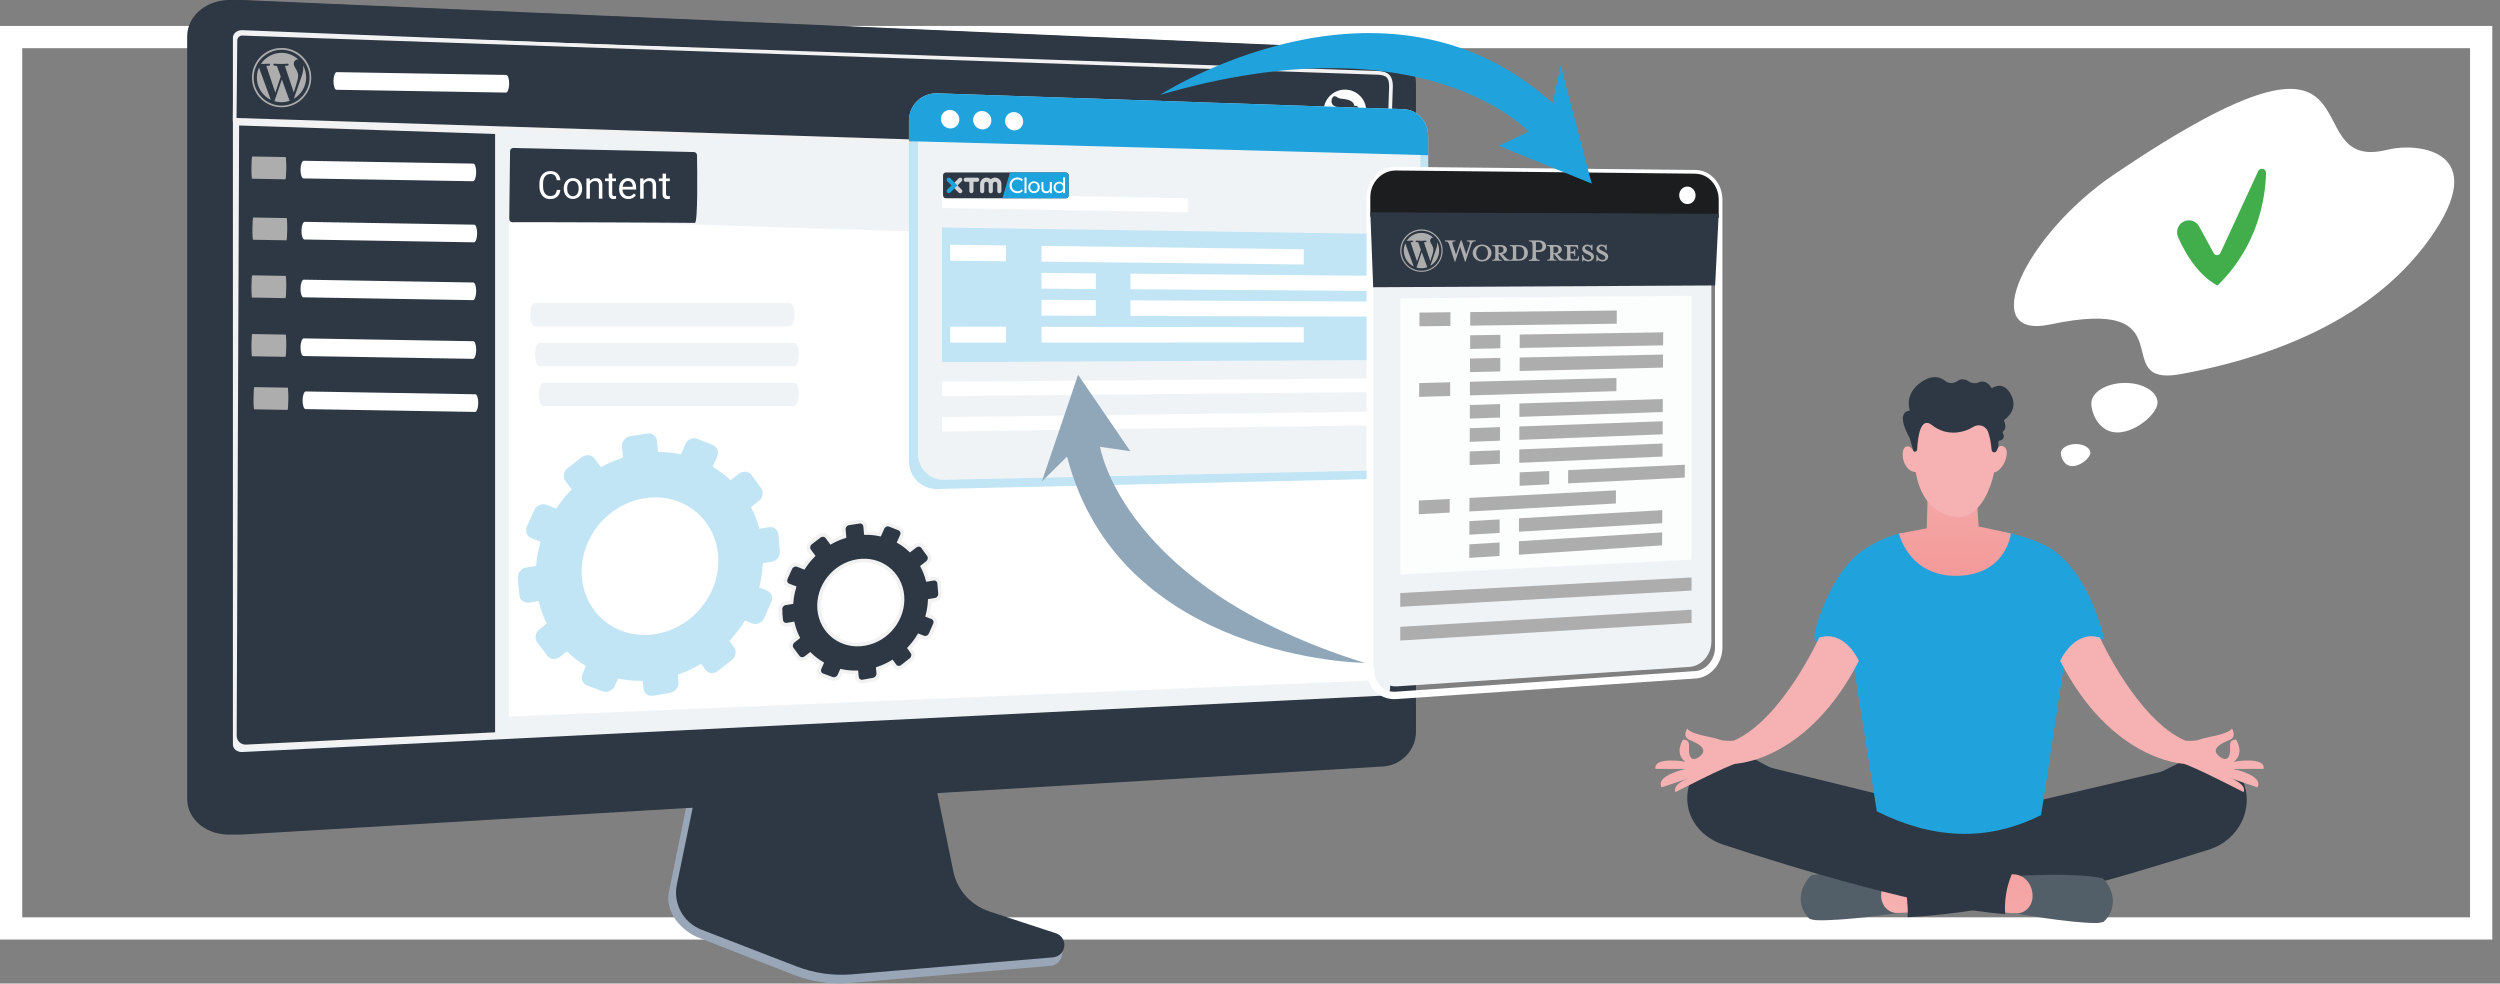 <?xml version="1.0" encoding="UTF-8"?><svg xmlns="http://www.w3.org/2000/svg" xmlns:xlink="http://www.w3.org/1999/xlink" viewBox="0 0 337.26 132.68"><rect x="0" y="0" width="337.26" height="132.68" fill="#808080" stroke="none"/><defs><linearGradient id="e" x1="-11658.28" y1="11.17" x2="-11661.09" y2="13.32" gradientTransform="translate(-11412.27 1247.14) rotate(173.88) scale(1 -1)" gradientUnits="userSpaceOnUse"><stop offset="0" stop-color="#d2b372"/><stop offset="1" stop-color="#f7b6ab"/></linearGradient><linearGradient id="f" x1="-11658.63" y1="10.71" x2="-11661.44" y2="12.86" xlink:href="#e"/><clipPath id="h"><rect x="127.22" y="23.27" width="16.94" height="3.48" fill="none"/></clipPath><clipPath id="i"><rect x="127.22" y="23.27" width="16.94" height="3.48" fill="none"/></clipPath><clipPath id="j"><rect x="127.22" y="23.27" width="16.94" height="3.48" rx=".38" ry=".38" fill="none"/></clipPath><clipPath id="k"><rect x="127.22" y="23.27" width="16.94" height="3.48" fill="none"/></clipPath><linearGradient id="l" x1="269.62" y1="84.4" x2="255.03" y2="123.92" gradientUnits="userSpaceOnUse"><stop offset="0" stop-color="#f2908f"/><stop offset="1" stop-color="#f6b2b2"/></linearGradient><linearGradient id="m" x1="280.9" y1="96.3" x2="266.32" y2="135.8" xlink:href="#l"/><linearGradient id="n" x1="263.89" y1="86.33" x2="263.56" y2="57.07" xlink:href="#l"/><linearGradient id="o" x1="227.24" y1="76.83" x2="227.92" y2="86.89" xlink:href="#l"/><linearGradient id="p" x1="241.18" y1="66.89" x2="241.45" y2="73.42" xlink:href="#l"/><linearGradient id="q" x1="301.72" y1="78.12" x2="300.76" y2="89.81" xlink:href="#l"/><linearGradient id="r" x1="291.42" y1="68.24" x2="288.7" y2="82.8" xlink:href="#l"/><linearGradient id="s" x1="259.06" y1="35.97" x2="262.46" y2="54.19" xlink:href="#l"/><linearGradient id="t" x1="264.69" y1="34.92" x2="268.09" y2="53.14" xlink:href="#l"/><linearGradient id="u" x1="253.02" y1="37.1" x2="256.42" y2="55.32" xlink:href="#l"/><clipPath id="w"><rect x="188.9" y="30.95" width="28.03" height="5.72" fill="none"/></clipPath><clipPath id="x"><rect x="188.9" y="30.95" width="28.03" height="5.72" fill="none"/></clipPath></defs><g isolation="isolate"><g id="b"><g id="c"><g><g><g><g><g><rect x="1.5" y="5" width="333.22" height="120.25" fill="none" stroke="#fff" stroke-miterlimit="10" stroke-width="3"/><g><g id="d"><g><g><path d="M133.12,124.01c-2.47-.82-4.31-2.91-4.83-5.48l-3.59-17.76-30.69,1.09-3.78,18.5c-.53,2.59,1.59,5.19,4.03,6.14l12.84,5.02c2.39,.93,4.96,1.31,7.51,1.09l27.14-2.32c.79-.07,1.43-.69,1.52-1.49,.09-.8,.65-1.7-.11-1.95l-10.04-2.85Z" fill="#98a6b7"/><path d="M133.42,122.93c-2.46-.81-4.3-2.87-4.82-5.41l-3.58-17.53-29.94,1.08-3.77,18.27c-.53,2.56,.87,5.12,3.31,6.07l12.83,4.96c2.39,.92,4.95,1.29,7.5,1.07l27.11-2.29c.79-.07,1.43-.68,1.52-1.47,.09-.79-.38-1.54-1.14-1.78l-9-2.95Z" fill="#2e3844"/></g><g><path d="M31.3,112.58c-3.33,.2-6.05-1.96-6.05-4.81V4.92C25.25,2.07,27.97-.14,31.3,0L185.22,6.68c2.44,.11,4.42,2.17,4.42,4.59V98.74c0,2.43-1.98,4.52-4.42,4.66L31.3,112.58Z" fill="#2e3844"/><path d="M32.68,112.58c-3.33,.2-6.05-1.96-6.05-4.81V4.92C26.63,2.07,29.35-.14,32.68,0L186.6,6.68c2.44,.11,4.42,2.17,4.42,4.59V98.74c0,2.43-1.98,4.52-4.42,4.66l-153.92,9.18Z" fill="#2e3844"/><path d="M32.68,101.45c-.69,.03-1.26-.42-1.26-1.01V5.1c0-.59,.56-1.05,1.26-1.03l153.92,6.1c.51,.02,.93,.45,.93,.96V92.87c0,.51-.42,.94-.93,.97l-153.92,7.61Z" fill="#f0f3f6"/></g></g></g><polygon points="185.39 91.78 68.66 96.66 68.66 29.52 184.77 33.17 185.39 91.78" fill="#fff"/><path d="M93.63,20.51l-24.39-.55c-.23,0-.43,.19-.43,.44l-.11,9.13c0,.25,.19,.46,.42,.45,2.15-.03,24.2,.06,24.62,.09,.42,.03,.32-7.19,.29-9.12,0-.24-.18-.43-.41-.44Z" fill="#2e3844"/><g><path d="M75.59,25.64c-.04,.39-.19,.69-.43,.9-.24,.21-.56,.32-.96,.32-.43,0-.78-.16-1.04-.47-.26-.31-.39-.73-.39-1.25v-.35c0-.34,.06-.64,.18-.9,.12-.26,.29-.46,.52-.6,.22-.14,.48-.21,.78-.21,.39,0,.7,.11,.94,.33,.24,.22,.37,.52,.41,.9h-.49c-.04-.29-.13-.5-.27-.64-.14-.13-.34-.2-.59-.2-.31,0-.55,.11-.73,.34-.18,.23-.26,.55-.26,.98v.35c0,.4,.08,.71,.25,.95,.17,.24,.4,.35,.7,.35,.27,0,.47-.06,.62-.18s.24-.33,.29-.64h.49Z" fill="#fff"/><path d="M76.05,25.41c0-.27,.05-.51,.16-.72,.1-.21,.25-.38,.44-.49,.19-.12,.4-.17,.64-.17,.37,0,.67,.13,.9,.38,.23,.26,.34,.6,.34,1.02v.03c0,.27-.05,.5-.15,.71-.1,.21-.25,.38-.44,.49-.19,.12-.41,.18-.65,.18-.37,0-.67-.13-.9-.39-.23-.26-.34-.6-.34-1.02v-.03Zm.47,.06c0,.3,.07,.54,.21,.73,.14,.18,.33,.27,.56,.27s.42-.09,.56-.28c.14-.19,.21-.45,.21-.78,0-.3-.07-.54-.21-.73s-.33-.28-.57-.28-.42,.09-.56,.27c-.14,.18-.21,.44-.21,.79Z" fill="#fff"/><path d="M79.56,24.08v.34c.22-.26,.5-.39,.83-.39,.58,0,.87,.32,.87,.97v1.8h-.47v-1.8c0-.2-.05-.34-.13-.44-.09-.09-.23-.14-.41-.14-.15,0-.28,.04-.4,.12s-.2,.19-.27,.32v1.94h-.47v-2.72h.44Z" fill="#fff"/><path d="M82.59,23.42v.66h.51v.36h-.51v1.69c0,.11,.02,.19,.07,.25,.05,.05,.12,.08,.23,.08,.05,0,.13-.01,.22-.03v.38c-.12,.03-.24,.05-.36,.05-.21,0-.36-.06-.47-.19-.11-.13-.16-.3-.16-.54v-1.69h-.5v-.36h.5v-.66h.47Z" fill="#fff"/><path d="M84.77,26.85c-.37,0-.67-.12-.9-.36-.23-.24-.35-.57-.35-.97v-.09c0-.27,.05-.51,.15-.72,.1-.21,.25-.38,.43-.5,.18-.12,.39-.18,.6-.18,.35,0,.63,.12,.83,.35,.2,.23,.29,.57,.29,1v.19h-1.84c0,.27,.08,.49,.24,.65,.15,.17,.34,.25,.57,.25,.16,0,.3-.03,.42-.1,.11-.07,.21-.16,.3-.27l.28,.22c-.23,.35-.57,.53-1.03,.53Zm-.06-2.44c-.19,0-.35,.07-.47,.21-.13,.14-.21,.33-.24,.58h1.36v-.04c-.01-.24-.08-.42-.19-.55s-.27-.2-.46-.2Z" fill="#fff"/><path d="M86.81,24.08v.34c.22-.26,.5-.39,.83-.39,.58,0,.87,.32,.87,.97v1.8h-.47v-1.8c0-.2-.05-.34-.13-.44-.09-.09-.23-.14-.41-.14-.15,0-.28,.04-.4,.12s-.2,.19-.27,.32v1.94h-.47v-2.72h.44Z" fill="#fff"/><path d="M89.85,23.42v.66h.51v.36h-.51v1.69c0,.11,.02,.19,.07,.25,.05,.05,.12,.08,.23,.08,.05,0,.13-.01,.22-.03v.38c-.12,.03-.24,.05-.36,.05-.21,0-.36-.06-.47-.19-.11-.13-.16-.3-.16-.54v-1.69h-.5v-.36h.5v-.66h.47Z" fill="#fff"/></g><path d="M107.18,42.45h0c0,.87-.28,1.58-.63,1.58h-34.39c-.35,0-.63-.71-.63-1.58h0c0-.87,.28-1.58,.63-1.58h34.39c.35,0,.63,.71,.63,1.58Z" fill="#f0f3f6"/><path d="M107.77,47.83h0c0,.87-.28,1.58-.63,1.58h-34.35c-.35,0-.63-.71-.63-1.58h0c0-.87,.28-1.58,.63-1.58h34.35c.35,0,.63,.71,.63,1.58Z" fill="#f0f3f6"/><path d="M107.77,53.2h0c0,.87-.28,1.58-.62,1.58h-33.86c-.34,0-.62-.71-.62-1.58h0c0-.87,.28-1.58,.62-1.58h33.86c.34,0,.62,.71,.62,1.58Z" fill="#f0f3f6"/></g></g><path d="M187.34,21.11L31.66,16.16l.1-10.71c0-.51,.43-.92,.94-.9l153.2,5.28c1.29,.06,1.75,.54,1.75,1.84l-.32,9.44Z" fill="#2e3844" fill-rule="evenodd" stroke="#f2f2f2" stroke-miterlimit="10" stroke-width=".5"/></g><g><circle cx="181.44" cy="14.96" r="2.87" fill="#fff"/><g><path d="M180.32,14.16s-.37,1.18-.34,1.77c.03,.59-.06,.99,.64,1.04,.7,.05,1.23-.36,1.48-.98,0,0,.39-.96,.24-1.32-.15-.36-2.03-.51-2.03-.51Z" fill="url(#e)"/><path d="M181.83,15.59h-.09s.28-.76-.05-.85-1.59-.21-1.91-.62c-.3-.4-.13-.97,.2-1.16,.02-.01,.05,0,.06,.02l.03,.05s.08,.02,.08-.02h0s.06-.05,.08-.02c.1,.12,.34,.31,.95,.36,.86,.07,1.45,.35,1.53,.93,0,.04,.05,.05,.08,.03,.06-.04,.16-.07,.3,.02,.25,.17,.21,.68-.25,1.15-.02,.02-.02,.06,.01,.07,.1,.05,.25,.18-.08,.41-.34,.23-.56,.23-.64,.22-.02,0-.04-.02-.04-.04l-.02-.52s-.02-.05-.05-.04l-.18,.02Z" fill="#2e3844"/><path d="M181.82,15.7s.11-.74,.45-.57c.34,.17-.08,.82-.34,.88l-.12-.31Z" fill="url(#f)"/></g></g><path d="M67.04,99.03l-33.84,1.67c-.83,.04-1.53-.62-1.52-1.46l.33-82.57,35.03,1.16V99.03Z" fill="#2e3844" stroke="#f2f2f2" stroke-miterlimit="10" stroke-width=".5"/><path d="M64.24,23.27h0c-.01,.66-.21,1.19-.44,1.18l-22.86-.38c-.23,0-.41-.54-.4-1.2h0c.01-.66,.21-1.19,.44-1.18l22.86,.38c.23,0,.41,.54,.4,1.2Z" fill="#fff"/><path d="M38.62,22.69h0c-.01,.83-.06,1.5-.11,1.5l-4.53-.08s-.07-.67-.06-1.5h0c.01-.83,.06-1.5,.11-1.5l4.53,.08s.07,.67,.06,1.5Z" fill="#adadad"/><path d="M64.37,31.51h0c-.01,.66-.21,1.19-.44,1.18l-22.86-.38c-.23,0-.41-.54-.4-1.2h0c.01-.66,.21-1.19,.44-1.18l22.86,.38c.23,0,.41,.54,.4,1.2Z" fill="#fff"/><path d="M38.75,30.92h0c-.01,.83-.06,1.5-.11,1.5l-4.53-.08s-.07-.67-.06-1.5h0c.01-.83,.06-1.5,.11-1.5l4.53,.08s.07,.67,.06,1.5Z" fill="#adadad"/><path d="M64.24,39.31h0c-.01,.66-.21,1.19-.44,1.18l-22.86-.38c-.23,0-.41-.54-.4-1.2h0c.01-.66,.21-1.19,.44-1.18l22.86,.38c.23,0,.41,.54,.4,1.2Z" fill="#fff"/><path d="M38.62,38.72h0c-.01,.83-.06,1.5-.11,1.5l-4.53-.08s-.07-.67-.06-1.5h0c.01-.83,.06-1.5,.11-1.5l4.53,.08s.07,.67,.06,1.5Z" fill="#adadad"/><path d="M64.24,47.23h0c-.01,.66-.21,1.19-.44,1.18l-22.86-.38c-.23,0-.41-.54-.4-1.2h0c.01-.66,.21-1.19,.44-1.18l22.86,.38c.23,0,.41,.54,.4,1.2Z" fill="#fff"/><path d="M38.62,46.64h0c-.01,.83-.06,1.5-.11,1.5l-4.53-.08s-.07-.67-.06-1.5h0c.01-.83,.06-1.5,.11-1.5l4.53,.08s.07,.67,.06,1.5Z" fill="#adadad"/><path d="M64.52,54.39h0c-.01,.66-.21,1.19-.44,1.18l-22.86-.38c-.23,0-.41-.54-.4-1.2h0c.01-.66,.21-1.19,.44-1.18l22.86,.38c.23,0,.41,.54,.4,1.2Z" fill="#fff"/><path d="M38.9,53.8h0c-.01,.83-.06,1.5-.11,1.5l-4.53-.08s-.07-.67-.06-1.5h0c.01-.83,.06-1.5,.11-1.5l4.53,.08s.07,.67,.06,1.5Z" fill="#adadad"/></g><path d="M69.86,77.96l.2,2.31c.06,.68,.67,1.13,1.35,1.02l1.25-.21c.25,1.08,.62,2.1,1.1,3.05l-.98,.77c-.56,.44-.7,1.22-.31,1.75l1.35,1.8c.39,.53,1.17,.6,1.73,.16l.93-.73c.77,.76,1.64,1.42,2.57,1.97l-.46,1.03c-.29,.64-.02,1.36,.6,1.59l2.11,.8c.62,.23,1.35-.1,1.64-.74l.44-.99c1.07,.22,2.19,.33,3.33,.3l.09,1.02c.06,.67,.65,1.12,1.33,1l2.29-.41c.67-.12,1.17-.76,1.11-1.43l-.09-1.02c1.11-.37,2.16-.86,3.14-1.44l.59,.8c.39,.52,1.14,.59,1.69,.15l1.86-1.48c.55-.43,.68-1.21,.29-1.73l-.61-.83c.79-.85,1.49-1.77,2.09-2.75l1,.39c.6,.23,1.32-.09,1.6-.72l.95-2.16c.28-.63,.02-1.33-.58-1.57l-1.05-.41c.28-1.06,.45-2.16,.51-3.27l1.2-.2c.66-.11,1.15-.74,1.09-1.4l-.2-2.26c-.06-.66-.64-1.11-1.3-1l-1.27,.21c-.27-1.03-.65-2-1.13-2.91l1.08-.85c.54-.43,.67-1.19,.29-1.71l-1.3-1.78c-.38-.52-1.13-.6-1.68-.18l-1.14,.89c-.74-.69-1.55-1.31-2.42-1.83l.6-1.35c.28-.63,.02-1.34-.59-1.58l-2.07-.83c-.61-.24-1.33,.07-1.61,.7l-.62,1.39c-.99-.21-2.02-.32-3.08-.31l-.13-1.48c-.06-.67-.65-1.13-1.32-1.02l-2.3,.36c-.67,.11-1.17,.74-1.11,1.41l.13,1.49c-1.04,.33-2.03,.76-2.97,1.28l-.86-1.16c-.39-.53-1.16-.61-1.72-.18l-1.91,1.47c-.56,.43-.7,1.21-.3,1.74l.84,1.14c-.78,.79-1.48,1.66-2.09,2.58l-1.3-.51c-.62-.24-1.36,.08-1.65,.72l-.99,2.19c-.29,.64-.02,1.36,.6,1.6l1.24,.48c-.31,1.05-.52,2.14-.61,3.25l-1.32,.22c-.69,.11-1.2,.76-1.14,1.43Zm8.64-.04c-.45-5.08,3.33-9.87,8.42-10.7,5.06-.82,9.5,2.6,9.95,7.62,.45,5.03-3.27,9.81-8.32,10.68-5.09,.88-9.6-2.52-10.05-7.61Z" fill="#c1e5f5"/><path d="M105.25,82.24l.13,1.41c.04,.41,.41,.69,.82,.62l.76-.13c.16,.66,.38,1.28,.67,1.86l-.6,.47c-.34,.27-.43,.75-.19,1.07l.82,1.1c.24,.32,.71,.36,1.06,.09l.57-.44c.47,.46,1,.86,1.57,1.2l-.28,.63c-.18,.39-.01,.83,.37,.97l1.29,.48c.38,.14,.82-.06,1-.45l.27-.6c.65,.14,1.33,.2,2.03,.19l.06,.62c.04,.41,.4,.68,.81,.61l1.4-.25c.41-.07,.71-.46,.68-.87l-.06-.62c.67-.23,1.32-.52,1.92-.88l.36,.49c.23,.32,.7,.36,1.03,.09l1.14-.9c.33-.27,.41-.74,.18-1.05l-.37-.51c.48-.52,.91-1.08,1.27-1.68l.61,.24c.37,.14,.8-.06,.97-.44l.58-1.32c.17-.39,.01-.81-.36-.96l-.64-.25c.17-.65,.28-1.31,.31-1.99l.73-.12c.4-.07,.7-.45,.66-.86l-.12-1.38c-.04-.4-.39-.68-.79-.61l-.78,.13c-.17-.63-.4-1.22-.69-1.77l.66-.52c.33-.26,.41-.73,.18-1.05l-.79-1.09c-.23-.32-.69-.37-1.02-.11l-.7,.54c-.45-.42-.94-.8-1.48-1.11l.37-.82c.17-.38,.01-.82-.36-.96l-1.26-.5c-.37-.15-.81,.04-.98,.43l-.38,.85c-.6-.13-1.23-.19-1.88-.19l-.08-.9c-.04-.41-.4-.69-.81-.62l-1.4,.22c-.41,.06-.72,.45-.68,.86l.08,.91c-.63,.2-1.24,.46-1.81,.78l-.52-.71c-.24-.32-.71-.37-1.05-.11l-1.16,.89c-.34,.26-.42,.74-.19,1.06l.51,.69c-.47,.48-.9,1.01-1.27,1.57l-.79-.31c-.38-.15-.83,.05-1.01,.44l-.6,1.33c-.18,.39-.01,.83,.37,.98l.76,.29c-.19,.64-.32,1.31-.37,1.98l-.81,.13c-.42,.07-.73,.46-.69,.87Zm5.27-.02c-.28-3.1,2.03-6.02,5.14-6.52,3.09-.5,5.79,1.58,6.07,4.65,.27,3.07-1.99,5.98-5.08,6.51-3.1,.54-5.85-1.54-6.13-4.64Z" fill="#2e3844" stroke="#f2f2f2" stroke-miterlimit="10" stroke-width=".5"/><g><g><path d="M189.37,14.73l-62.93-2.14c-2.11-.07-3.82,1.59-3.82,3.71V62.22c0,2.12,1.71,3.8,3.82,3.75l62.93-1.45c1.82-.04,3.3-1.66,3.3-3.63V18.39c0-1.96-1.47-3.6-3.3-3.66Z" fill="#c1e5f5"/><path d="M123.85,61.25V17.27c0-1.96,1.58-3.5,3.53-3.43l61.18,2c1.69,.06,3.06,1.57,3.06,3.39V60.04c0,1.82-1.37,3.32-3.06,3.36l-61.18,1.33c-1.95,.04-3.53-1.51-3.53-3.47Z" fill="#f0f3f6"/><path d="M189.37,14.73l-62.93-2.14c-2.11-.07-3.82,1.59-3.82,3.71v2.75l70.05,1.89v-2.55c0-1.96-1.47-3.6-3.3-3.66Z" fill="#20a3dd"/><path d="M129.42,16.12c0,.69-.55,1.23-1.24,1.21-.69-.02-1.24-.6-1.24-1.29s.56-1.23,1.24-1.21c.68,.02,1.24,.6,1.24,1.29Z" fill="#fff"/><path d="M133.74,16.26c0,.69-.55,1.22-1.23,1.2-.68-.02-1.23-.59-1.23-1.28s.55-1.23,1.23-1.2c.68,.02,1.23,.59,1.23,1.28Z" fill="#fff"/><path d="M138.03,16.39c0,.68-.54,1.22-1.22,1.2-.67-.02-1.22-.59-1.22-1.27s.55-1.22,1.22-1.2c.67,.02,1.22,.59,1.22,1.27Z" fill="#fff"/><polygon points="188.82 48.56 127.08 48.85 127.08 30.69 188.82 31.6 188.82 48.56" fill="#c1e5f5"/><polygon points="188.82 52.85 127.08 53.44 127.08 51.49 188.82 51.02 188.82 52.85" fill="#fff"/><polygon points="188.82 57.31 127.08 58.22 127.08 56.27 188.82 55.49 188.82 57.31" fill="#fff"/><g><polygon points="160.28 26.76 127.08 26.11 127.08 28.06 160.28 28.64 160.28 26.76" fill="#fff"/><polygon points="185.3 27.25 185.3 29.08 188.82 29.14 188.82 27.32 185.3 27.25" fill="#fff"/></g><g mix-blend-mode="soft-light"><polygon points="135.7 35.25 128.18 35.17 128.18 33.01 135.7 33.11 135.7 35.25" fill="#fff"/><polygon points="175.88 35.68 140.5 35.3 140.5 33.17 175.88 33.63 175.88 35.68" fill="#fff"/><polygon points="147.83 38.99 140.5 38.94 140.5 36.81 147.83 36.88 147.83 38.99" fill="#fff"/><polygon points="187.03 39.26 152.51 39.02 152.51 36.92 187.03 37.23 187.03 39.26" fill="#fff"/><polygon points="147.83 42.6 140.5 42.58 140.5 40.45 147.83 40.49 147.83 42.6" fill="#fff"/><polygon points="187.03 42.72 152.51 42.62 152.51 40.51 187.03 40.69 187.03 42.72" fill="#fff"/><polygon points="135.7 46.22 128.18 46.22 128.18 44.07 135.7 44.08 135.7 46.22" fill="#fff"/><polygon points="175.88 46.19 140.5 46.22 140.5 44.09 175.88 44.14 175.88 46.19" fill="#fff"/></g></g><g><path d="M228.73,23.43l-40.4-.43c-1.91-.02-3.47,1.6-3.47,3.62v63.78c0,2.02,1.55,3.55,3.47,3.41l40.4-2.78c1.73-.12,3.13-1.77,3.13-3.68V26.92c0-1.91-1.4-3.48-3.13-3.49Z" fill="none" stroke="#fff" stroke-miterlimit="10"/><path d="M185.25,89.43V27.52c0-1.87,1.46-3.37,3.26-3.35l39.4,.36c1.64,.01,2.96,1.46,2.96,3.24v58.79c0,1.77-1.32,3.3-2.96,3.41l-39.4,2.62c-1.8,.12-3.26-1.3-3.26-3.16Z" fill="#f0f3f6"/><path d="M228.73,23.43l-40.4-.43c-1.91-.02-3.47,1.6-3.47,3.62v2.62l47,.17v-2.48c0-1.91-1.4-3.48-3.13-3.49Z" fill="#1b1d1e"/><path d="M228.74,26.36c0,.65-.49,1.17-1.1,1.17-.61,0-1.11-.53-1.11-1.19s.5-1.18,1.11-1.17c.61,0,1.1,.54,1.1,1.19Z" fill="#fff"/><polygon points="228.2 75.5 188.9 77.49 188.9 40.24 228.2 39.9 228.2 75.5" fill="#fff" opacity=".8"/><polygon points="228.2 79.67 188.9 81.86 188.9 80 228.2 77.9 228.2 79.67" fill="#adadad"/><polygon points="228.2 84.03 188.9 86.41 188.9 84.56 228.2 82.25 228.2 84.03" fill="#adadad"/><g><polygon points="195.66 43.97 191.49 44.02 191.49 42.17 195.67 42.12 195.66 43.97" fill="#adadad"/><polygon points="218.1 43.67 198.33 43.93 198.34 42.1 218.11 41.89 218.1 43.67" fill="#adadad"/><polygon points="202.4 46.99 198.32 47.07 198.33 45.23 202.41 45.17 202.4 46.99" fill="#adadad"/><polygon points="224.36 46.59 205.01 46.94 205.02 45.13 224.37 44.83 224.36 46.59" fill="#adadad"/><polygon points="202.39 50.11 198.31 50.2 198.31 48.37 202.4 48.28 202.39 50.11" fill="#adadad"/><polygon points="224.34 49.59 205 50.05 205.01 48.23 224.35 47.83 224.34 49.59" fill="#adadad"/><polygon points="195.63 53.42 191.45 53.54 191.46 51.68 195.63 51.57 195.63 53.42" fill="#adadad"/><polygon points="218.06 52.77 198.3 53.34 198.3 51.5 218.07 50.99 218.06 52.77" fill="#adadad"/><polygon points="202.36 56.33 198.28 56.47 198.29 54.64 202.37 54.51 202.36 56.33" fill="#adadad"/><polygon points="224.31 55.59 204.97 56.24 204.98 54.43 224.32 53.83 224.31 55.59" fill="#adadad"/><polygon points="202.35 59.45 198.27 59.61 198.28 57.77 202.36 57.62 202.35 59.45" fill="#adadad"/><polygon points="224.3 58.59 204.96 59.34 204.97 57.53 224.31 56.83 224.3 58.59" fill="#adadad"/><polygon points="202.34 62.56 198.26 62.74 198.27 60.9 202.35 60.74 202.34 62.56" fill="#adadad"/><polygon points="224.28 61.59 204.95 62.44 204.96 60.63 224.29 59.83 224.28 61.59" fill="#adadad"/><polygon points="208.99 65.34 205 65.54 205.01 63.72 209 63.54 208.99 65.34" fill="#adadad"/><polygon points="227.28 64.43 211.54 65.21 211.55 63.42 227.29 62.69 227.28 64.43" fill="#adadad"/><polygon points="195.57 69.15 191.4 69.37 191.4 67.52 195.57 67.31 195.57 69.15" fill="#adadad"/><polygon points="217.99 67.92 198.23 69 198.24 67.17 218 66.15 217.99 67.92" fill="#adadad"/><polygon points="202.3 71.89 198.22 72.13 198.23 70.3 202.31 70.07 202.3 71.89" fill="#adadad"/><polygon points="224.24 70.58 204.91 71.73 204.92 69.92 224.25 68.82 224.24 70.58" fill="#adadad"/><polygon points="202.29 75 198.21 75.26 198.22 73.43 202.3 73.18 202.29 75" fill="#adadad"/><polygon points="224.22 73.57 204.9 74.83 204.91 73.01 224.23 71.82 224.22 73.57" fill="#adadad"/></g></g></g><g><path d="M156.5,12.8s30.11-19.48,52.96,1.11l1.07-5.07,4.2,15.93-12.54-5.1,4.04-1.91s-14.09-15.36-49.73-4.96Z" fill="#20a3dd"/><path d="M184.09,89.43s-33.06-.37-40.14-27.83l-3.4,3.35,4.89-14.39,7.04,10.31-4.08-.59s3,18.98,35.69,29.14Z" fill="#90a7ba"/></g><g id="g"><g clip-path="url(#h)"><g clip-path="url(#i)"><rect x="127.22" y="23.27" width="16.94" height="3.48" rx=".38" ry=".38" fill="#2e3844"/></g><g clip-path="url(#j)"><path d="M144.24,23.18c-2.65,0-5.3,.03-7.96-.01l-1.09,3.72c3.02,.05,6.03,0,9.06,.01" fill="#1ca3dd" fill-rule="evenodd"/></g><g clip-path="url(#k)"><path d="M134.24,23.96c-.22,0-.43,.09-.58,.22-.15-.14-.36-.22-.58-.22-.48,0-.86,.39-.86,.86v.97c0,.16,.13,.28,.28,.28s.28-.13,.28-.28v-.97c0-.16,.13-.3,.3-.3s.3,.13,.3,.3v.97c0,.16,.13,.28,.28,.28s.28-.13,.28-.28v-.97c0-.16,.13-.3,.3-.3s.3,.13,.3,.3v.97c0,.16,.13,.28,.28,.28s.28-.13,.28-.28v-.97c0-.48-.39-.86-.86-.86m-4.7,2.11c.07,0,.14-.03,.2-.08,.11-.11,.11-.29,0-.4l-.57-.57,.57-.57c.11-.11,.11-.29,0-.4-.11-.11-.29-.11-.4,0l-.77,.77c-.05,.05-.08,.12-.08,.2s.03,.15,.08,.2l.77,.77c.06,.06,.13,.08,.2,.08m2.56-1.82c0,.16-.13,.28-.28,.28h-.49v1.25c0,.16-.13,.28-.28,.28s-.28-.13-.28-.28v-1.25h-.49c-.16,0-.28-.13-.28-.28s.13-.28,.28-.28h1.55c.16,0,.28,.13,.28,.28" fill="#d1d3d4"/><path d="M127.79,24.04c-.11,.11-.11,.29,0,.4l.57,.57-.57,.57c-.11,.11-.11,.29,0,.4,.06,.06,.13,.08,.2,.08s.14-.03,.2-.08l.77-.77,.2-.2-.97-.97c-.06-.06-.13-.08-.2-.08s-.14,.03-.2,.08" fill="#1ca3dd"/><path d="M137.23,26.06c-.2,0-.38-.05-.53-.14-.16-.09-.28-.22-.37-.38-.09-.16-.14-.34-.14-.54s.05-.38,.14-.54c.09-.16,.22-.29,.38-.38,.16-.09,.34-.14,.54-.14,.15,0,.3,.03,.42,.08,.13,.05,.24,.13,.33,.24l-.18,.19c-.15-.16-.33-.25-.56-.25-.15,0-.28,.03-.4,.1-.12,.07-.21,.16-.28,.29-.07,.12-.1,.26-.1,.41s.03,.29,.1,.41c.07,.12,.16,.22,.28,.29,.12,.07,.25,.1,.4,.1,.22,0,.41-.08,.56-.25l.18,.19c-.09,.11-.2,.19-.33,.24-.13,.06-.27,.08-.42,.08" fill="#fff"/><rect x="138.21" y="23.94" width=".27" height="2.11" fill="#fff"/><path d="M139.49,26.05c-.15,0-.28-.03-.4-.1-.12-.07-.21-.16-.28-.29-.07-.12-.1-.26-.1-.41s.03-.29,.1-.41c.07-.12,.16-.22,.28-.28,.12-.07,.25-.1,.4-.1s.28,.03,.4,.1,.21,.16,.28,.28c.07,.12,.1,.26,.1,.41s-.03,.29-.1,.41c-.07,.12-.16,.22-.28,.29-.12,.07-.25,.1-.4,.1m0-.25c.1,0,.18-.02,.26-.07,.08-.05,.14-.11,.18-.2,.04-.08,.06-.18,.06-.29s-.02-.2-.06-.29c-.04-.08-.1-.15-.18-.19-.08-.05-.16-.07-.26-.07s-.18,.02-.26,.07c-.08,.05-.14,.11-.18,.19-.04,.08-.07,.18-.07,.29s.02,.2,.07,.29c.04,.08,.1,.15,.18,.2,.08,.05,.16,.07,.26,.07" fill="#fff"/><path d="M141.9,24.55v1.51s-.26,0-.26,0v-.24c-.05,.08-.13,.14-.22,.18-.09,.04-.19,.06-.29,.06-.2,0-.36-.06-.47-.17-.11-.11-.17-.27-.17-.49v-.86s.27,0,.27,0v.83c0,.14,.03,.25,.1,.33,.07,.07,.17,.11,.3,.11,.14,0,.26-.04,.34-.13,.08-.09,.12-.21,.12-.37v-.77s.27,0,.27,0Z" fill="#fff"/><path d="M143.68,23.95v2.1s-.26,0-.26,0v-.25c-.06,.08-.14,.15-.23,.19-.09,.04-.19,.06-.3,.06-.14,0-.27-.03-.39-.1-.11-.06-.2-.15-.27-.27-.06-.12-.1-.25-.1-.4s.03-.28,.1-.4c.06-.11,.15-.2,.27-.27,.11-.06,.24-.1,.39-.1,.11,0,.21,.02,.3,.06,.09,.04,.17,.1,.23,.18v-.82s.27,0,.27,0Zm-.77,1.87c.09,0,.18-.02,.26-.07,.08-.04,.14-.11,.18-.19,.04-.08,.06-.17,.06-.28s-.02-.2-.06-.28c-.04-.08-.1-.14-.18-.18-.08-.04-.16-.06-.26-.06s-.18,.02-.26,.06c-.08,.04-.14,.1-.18,.18-.04,.08-.07,.17-.07,.28s.02,.2,.07,.28c.04,.08,.1,.14,.18,.19,.08,.04,.16,.07,.26,.07" fill="#fff"/></g></g></g><g><polygon points="236.65 103.02 254.53 107.41 273.03 108.47 296.21 103.02 266.43 118.08 236.65 103.02" fill="#2e3844"/><path d="M251.23,74.28c1.51-1.04,3.18-1.82,4.94-2.3,.66-.18,4.25,.86,6.47,.81,3.04-.07,6.14-1.45,8.65-.83,2.49,.62,4.53,1.43,5.71,2.27,3.52,2.51,5.59,7.18,6.85,11.81-2.39,2.45-5.39,3.54-5.39,3.54l-3.11,20.38c-7.34,3.68-14.73,3.21-22.16-.51l-3.22-20.17s-4.82-2.25-5.18-3.06c-.35-.82,2.2-9,6.45-11.93Z" fill="#20a3dd"/><g><path d="M244.38,118.08c3.36-.66,11.06-.02,11.06-.02l.29,.86,.41,4.24s-7.38,1.1-11,.98c-.37-.01-.71-.08-1.01-.18-.11-.1-.21-.21-.31-.32-1.49-1.72-.99-4.18,.56-5.56Z" fill="#525e68"/><path d="M257.67,117.89l-1.31,.02c-.7,0-1.37,.33-1.86,.89-.49,.56-.75,1.32-.73,2.1,.02,.62,.26,1.21,.67,1.63,.41,.42,.95,.65,1.51,.63l2-.08-.29-5.18Z" fill="url(#l)"/></g><path d="M302.53,105.24c-1.51-3.48-5.22-4.05-8.37-2.42-.05,.07-20.02,10.3-37.62,14.79,.5,1.62,.76,3.33,.82,5.02,.01,.38,0,.75-.02,1.11,13.5-.69,28.15-5.2,40.74-9.15,3.9-1.26,6.13-5.49,4.45-9.35Z" fill="#2e3844"/><g><g><path d="M283.66,118.48c-3.34-.77-11.06-.35-11.06-.35l-.31,.85-.52,4.22s7.35,1.32,10.97,1.32c.37,0,.71-.06,1.02-.15,.11-.1,.22-.2,.32-.31,1.54-1.68,1.09-4.14-.42-5.58Z" fill="#525e68"/><path d="M270.38,117.89l1.31,.06c.7,.03,1.36,.37,1.84,.95,.47,.58,.71,1.34,.67,2.12-.03,.62-.29,1.2-.71,1.61-.42,.41-.97,.62-1.53,.58l-2-.14,.42-5.17Z" fill="url(#m)"/></g><path d="M270.48,122.89c-.05-1.95,.33-3.76,1.14-5.44,.02-.08,.05-.15,.08-.23-1.01-.31-2.3-.73-4.01-1.31-12.5-4.28-22.04-8.6-31.14-13.57-3.54-1.93-7.56-.64-8.69,3.55-1.01,3.73,1.21,6.92,4.58,8.04,10.07,3.35,27.95,8.7,38.07,9.38,0-.14-.02-.28-.02-.42Z" fill="#2e3844"/></g><path d="M256.17,71.98s1.34,5.83,7.87,5.7c6.65-.12,7.24-5.72,7.24-5.72l-4.34-.93-.36-4.84-6.53,.48-.12,4.6-3.75,.71Z" fill="url(#n)"/><path d="M233.89,99.91s-1.29,.14-2.03-.17c-.74-.32-3.64-.59-4.26-1.46,0,0-.71,1.12,.32,1.54,1.03,.42,2.6,1.15,1.48,2.14-1.12,.98-1.62,.16-1.55-.99,.07-1.15-.24-1.07-.79-1.22,0,0-1.26,1.89,.31,3.01,0,0-4.3-.76-4.04,.96l4.04,.02s-4.15,.9-3.2,2.48l3.61-1.23s-2.22,.78-1.75,1.87c0,0,6.89-3.56,8.16-3.84,1.27-.28-.3-3.1-.3-3.1Z" fill="url(#o)"/><path d="M245.41,86.02s-5,11.05-11.52,13.9l.3,3.1s9.67-.35,16.58-13.86c0,0-1.85-4.25-5.36-3.14Z" fill="url(#p)"/><path d="M294.81,99.91s1.29,.14,2.03-.17c.74-.32,3.64-.59,4.26-1.46,0,0,.71,1.12-.32,1.54-1.03,.42-2.6,1.15-1.48,2.14,1.12,.98,1.62,.16,1.55-.99-.07-1.15,.24-1.07,.79-1.22,0,0,1.26,1.89-.31,3.01,0,0,4.3-.76,4.04,.96l-4.04,.02s4.15,.9,3.2,2.48l-3.61-1.23s2.22,.78,1.75,1.87c0,0-6.89-3.56-8.16-3.84-1.27-.28,.3-3.1,.3-3.1Z" fill="url(#q)"/><path d="M283.29,86.02s5,11.05,11.52,13.9l-.3,3.1s-9.67-.35-16.58-13.86c0,0,1.85-4.25,5.36-3.14Z" fill="url(#r)"/><g><path d="M258.79,56.02s-2.87,11.78,4.43,13.63c5.15,1.31,6.99-8.56,5.75-11-1.93-3.78-2.8-3.19-2.8-3.19l-7.37,.56Z" fill="url(#s)"/><path d="M268.76,62.11s.35-2.3,1.47-1.91c1.12,.39,.18,3.33-1.35,3.57l-.13-1.66Z" fill="url(#t)"/><path d="M258.79,63.65l-.18-1.56s-.46-2.15-1.45-1.85c-.99,.3-.47,3.79,1.64,3.41Z" fill="url(#u)"/><path d="M258.09,60.75c.11,.28,.52,.22,.54-.09,.09-1.79,.47-4.51,1.99-3.32,2,1.58,4.28,1.06,5.58,.25,.7-.44,1.63-.18,1.96,.58,.26,.58,.43,1.58,.52,2.54,.04,.36,.52,.44,.67,.11l.24-.52s0-.02,0-.04v-.7s.03-.08,.08-.09c.24-.04,.96-.23,.5-1.14-.02-.04,0-.09,.03-.12,.18-.11,.57-.48,.15-1.45-.02-.04,0-.08,.03-.11,.33-.23,1.9-1.44,.94-3.35-.92-1.84-2.23-1.17-2.56-.96-.04,.03-.1,.01-.12-.03-.16-.29-.77-1.18-1.79-.7-.35,.16-.9,.09-1.22-.13-.41-.29-.99-.49-1.59-.06-.48,.34-1.14,.35-1.6-.02-.64-.52-1.66-.88-3.08,.03-2.29,1.46-1.89,3.41-1.74,3.88,.02,.05-.02,.11-.07,.11-.25,.03-.82,.18-.85,1-.03,1.01,.88,2.6,.95,2.73,0,0,0,.01,0,.02l.44,1.56s0,0,0,0h0Z" fill="#2e3844"/></g></g><path d="M285.27,23.48c-12.1,8.18-18.72,22.41-8.69,20.29,18.83-3.98,7.59,8.52,17.54,6.71,9.95-1.81,25.1-6.26,33.65-18.26,8.55-12-1.66-13.04-5.71-12.02-13.31,3.36,1.12-22.33-36.79,3.28Z" fill="#fff"/><path d="M282.13,54.44c.03,1.49,1.13,3.94,3.59,3.9,2.47-.05,5.37-2.57,5.34-4.06-.03-1.49-2.05-2.67-4.51-2.62-2.47,.05-4.44,1.29-4.42,2.78Z" fill="#fff"/><path d="M294.52,29.93h0c.76-.44,1.73-.16,2.15,.61l1.97,3.62c.2,.36,.72,.35,.9-.03l5.1-11.04c.25-.55,1.08-.35,1.06,.25-.09,3.39-1.06,9.83-6.54,15.17,0,0-2.98-1.19-5.32-6.5-.34-.77-.05-1.67,.68-2.09Z" fill="#41ad4b"/><path d="M278.02,61.15c.01,.66,.5,1.76,1.6,1.73,1.1-.02,2.39-1.14,2.38-1.81-.01-.66-.91-1.19-2.01-1.17-1.1,.02-1.98,.58-1.97,1.24Z" fill="#fff"/></g><path d="M37.99,6.71c.51,0,1,.1,1.46,.3,.22,.09,.44,.21,.64,.35,.2,.13,.39,.29,.56,.46,.17,.17,.32,.36,.46,.56,.14,.2,.25,.42,.35,.64,.2,.46,.3,.96,.3,1.46s-.1,1-.3,1.46c-.09,.22-.21,.44-.35,.64-.13,.2-.29,.39-.46,.56-.17,.17-.36,.32-.56,.46-.2,.14-.42,.25-.64,.35-.46,.2-.96,.3-1.46,.3s-1-.1-1.46-.3c-.22-.09-.44-.21-.64-.35-.2-.13-.39-.29-.56-.46-.17-.17-.32-.36-.46-.56-.14-.2-.25-.42-.35-.64-.2-.46-.3-.96-.3-1.46s.1-1,.3-1.46c.09-.22,.21-.44,.35-.64,.13-.2,.29-.39,.46-.56,.17-.17,.36-.32,.56-.46,.2-.14,.42-.25,.64-.35,.46-.2,.96-.3,1.46-.3m0-.24c-2.21,0-4,1.79-4,4s1.79,4,4,4,4-1.79,4-4-1.79-4-4-4" fill="#adadad"/><path d="M34.65,10.47c0,1.32,.77,2.46,1.88,3l-1.59-4.36c-.18,.41-.29,.87-.29,1.36m5.58-.17c0-.41-.15-.7-.27-.92-.17-.27-.33-.51-.33-.78,0-.31,.23-.59,.56-.59,.01,0,.03,0,.04,0-.59-.54-1.38-.88-2.25-.88-1.16,0-2.19,.6-2.79,1.5,.08,0,.15,0,.21,0,.35,0,.89-.04,.89-.04,.18-.01,.2,.25,.02,.27,0,0-.18,.02-.38,.03l1.21,3.61,.73-2.19-.52-1.42c-.18-.01-.35-.03-.35-.03-.18-.01-.16-.29,.02-.27,0,0,.55,.04,.88,.04,.35,0,.89-.04,.89-.04,.18-.01,.2,.25,.02,.27,0,0-.18,.02-.38,.03l1.2,3.58,.34-1.09c.15-.48,.24-.81,.24-1.1m-2.19,.46l-1,2.91c.3,.09,.61,.14,.94,.14,.39,0,.76-.07,1.11-.19,0-.01-.02-.03-.02-.05l-1.02-2.81Zm2.87-1.89c.01,.11,.02,.22,.02,.34,0,.34-.06,.72-.25,1.19l-1.02,2.94c.99-.58,1.66-1.65,1.66-2.88,0-.58-.15-1.12-.41-1.6" fill="#adadad"/><path d="M68.69,11.31h0c-.01,.66-.21,1.19-.44,1.18l-22.86-.38c-.23,0-.41-.54-.4-1.2h0c.01-.66,.21-1.19,.44-1.18l22.86,.38c.23,0,.41,.54,.4,1.2Z" fill="#fff"/><polygon points="185.25 38.75 231.38 38.51 231.86 28.84 184.86 28.64 185.25 38.75" fill="#2e3844"/><g id="v"><g clip-path="url(#w)"><g clip-path="url(#x)"><path d="M204.83,33.07h-1.14v.12c.36,0,.41,.08,.41,.53v.81c0,.45-.06,.53-.41,.53-.27-.04-.46-.18-.71-.46l-.29-.32c.39-.07,.6-.32,.6-.6,0-.35-.3-.62-.86-.62h-1.12v.12c.36,0,.41,.08,.41,.53v.81c0,.45-.06,.53-.41,.53v.12h1.26v-.12c-.36,0-.41-.08-.41-.53v-.23h.11l.7,.88h1.85c.91,0,1.3-.48,1.3-1.06s-.39-1.05-1.3-1.05m-2.66,1.04v-.84h.26c.29,0,.41,.2,.41,.43s-.13,.42-.41,.42h-.26Zm2.68,.88h-.04c-.23,0-.26-.06-.26-.35v-1.38h.3c.66,0,.78,.48,.78,.86s-.12,.87-.78,.87" fill="#adadad"/><path d="M197.79,34.34l.44-1.3c.13-.37,.07-.48-.34-.48v-.13h1.19v.13c-.4,0-.5,.1-.65,.56l-.72,2.17h-.08l-.65-1.99-.66,1.99h-.08l-.7-2.17c-.15-.46-.25-.56-.62-.56v-.13h1.41v.13c-.37,0-.48,.09-.34,.48l.43,1.3,.64-1.91h.12l.63,1.91Z" fill="#adadad"/><path d="M199.94,35.27c-.7,0-1.27-.51-1.27-1.14s.57-1.14,1.27-1.14,1.27,.51,1.27,1.14-.57,1.14-1.27,1.14m0-2.08c-.58,0-.79,.53-.79,.94s.2,.94,.79,.94,.79-.52,.79-.94-.2-.94-.79-.94" fill="#adadad"/><path d="M207.7,35.06v.13h-1.45v-.13c.43,0,.5-.11,.5-.74v-1.02c0-.64-.08-.74-.5-.74v-.13h1.31c.65,0,1.02,.34,1.02,.79s-.36,.78-1.02,.78h-.36v.31c0,.64,.08,.74,.5,.74m-.14-2.39h-.36v1.1h.36c.36,0,.52-.25,.52-.55s-.17-.56-.52-.56" fill="#adadad"/><path d="M212.94,34.59l-.03,.11c-.06,.21-.13,.29-.58,.29h-.09c-.33,0-.39-.08-.39-.53v-.29c.5,0,.53,.04,.53,.37h.12v-.95h-.12c0,.33-.04,.37-.53,.37v-.71h.35c.45,0,.52,.08,.58,.29l.03,.12h.1l-.04-.6h-1.87v.12c.36,0,.41,.08,.41,.53v.81c0,.41-.05,.52-.33,.53-.27-.04-.45-.19-.7-.46l-.29-.32c.39-.07,.6-.32,.6-.6,0-.35-.3-.62-.86-.62h-1.12v.12c.36,0,.41,.08,.41,.53v.81c0,.45-.06,.53-.41,.53v.12h1.26v-.12c-.36,0-.41-.08-.41-.53v-.23h.11l.7,.88h2.61l.04-.6h-.1Zm-3.37-.48v-.84h.26c.29,0,.41,.2,.41,.43s-.13,.42-.41,.42h-.26Z" fill="#adadad"/><path d="M214.23,35.27c-.25,0-.48-.13-.57-.22-.03,.03-.09,.13-.1,.22h-.12v-.88h.13c.05,.42,.34,.67,.72,.67,.2,0,.37-.11,.37-.3,0-.17-.15-.29-.41-.41l-.36-.17c-.25-.12-.44-.33-.44-.61,0-.3,.29-.57,.68-.57,.21,0,.39,.08,.5,.17,.03-.03,.06-.1,.08-.17h.12v.75h-.13c-.04-.3-.21-.55-.55-.55-.18,0-.34,.1-.34,.26s.13,.25,.44,.39l.35,.17c.3,.15,.43,.38,.43,.57,0,.4-.35,.68-.77,.68" fill="#adadad"/><path d="M216.15,35.27c-.25,0-.48-.13-.57-.22-.03,.03-.09,.13-.1,.22h-.12v-.88h.13c.05,.42,.34,.67,.72,.67,.2,0,.37-.11,.37-.3,0-.17-.15-.29-.41-.41l-.36-.17c-.25-.12-.44-.33-.44-.61,0-.3,.29-.57,.68-.57,.21,0,.39,.08,.5,.17,.03-.03,.06-.1,.08-.17h.12v.75h-.13c-.04-.3-.21-.55-.55-.55-.18,0-.34,.1-.34,.26s.13,.25,.44,.39l.35,.17c.3,.15,.43,.38,.43,.57,0,.4-.35,.68-.77,.68" fill="#adadad"/><path d="M191.76,31.12c.36,0,.71,.07,1.05,.21,.16,.07,.31,.15,.46,.25,.14,.1,.28,.21,.4,.33,.12,.12,.23,.26,.33,.4,.1,.14,.18,.3,.25,.46,.14,.33,.21,.68,.21,1.05s-.07,.71-.21,1.05c-.07,.16-.15,.31-.25,.46-.1,.14-.21,.28-.33,.4-.12,.12-.26,.23-.4,.33-.14,.1-.3,.18-.46,.25-.33,.14-.68,.21-1.05,.21s-.71-.07-1.05-.21c-.16-.07-.31-.15-.46-.25-.14-.1-.28-.21-.4-.33-.12-.12-.23-.26-.33-.4-.1-.14-.18-.3-.25-.46-.14-.33-.21-.68-.21-1.05s.07-.71,.21-1.05c.07-.16,.15-.31,.25-.46,.1-.14,.21-.28,.33-.4,.12-.12,.26-.23,.4-.33,.14-.1,.3-.18,.46-.25,.33-.14,.68-.21,1.05-.21m0-.17c-1.58,0-2.86,1.28-2.86,2.86s1.28,2.86,2.86,2.86,2.86-1.28,2.86-2.86-1.28-2.86-2.86-2.86" fill="#adadad"/><path d="M189.38,33.81c0,.94,.55,1.76,1.34,2.14l-1.14-3.11c-.13,.3-.21,.62-.21,.97m3.99-.12c0-.29-.11-.5-.2-.66-.12-.2-.23-.36-.23-.56,0-.22,.17-.42,.4-.42,.01,0,.02,0,.03,0-.42-.39-.99-.63-1.61-.63-.83,0-1.56,.43-1.99,1.07,.06,0,.11,0,.15,0,.25,0,.63-.03,.63-.03,.13,0,.14,.18,.02,.2,0,0-.13,.02-.27,.02l.87,2.58,.52-1.56-.37-1.02c-.13,0-.25-.02-.25-.02-.13,0-.11-.2,.02-.2,0,0,.39,.03,.63,.03,.25,0,.63-.03,.63-.03,.13,0,.14,.18,.02,.2,0,0-.13,.02-.27,.02l.86,2.56,.25-.78c.11-.34,.17-.58,.17-.78m-1.57,.33l-.71,2.08c.21,.06,.44,.1,.67,.1,.28,0,.54-.05,.79-.14,0-.01-.01-.02-.02-.03l-.73-2.01Zm2.05-1.35c.01,.08,.02,.16,.02,.24,0,.24-.05,.51-.18,.85l-.73,2.1c.71-.41,1.18-1.18,1.18-2.06,0-.41-.11-.8-.29-1.14" fill="#adadad"/></g></g></g></g></g></g></g></svg>